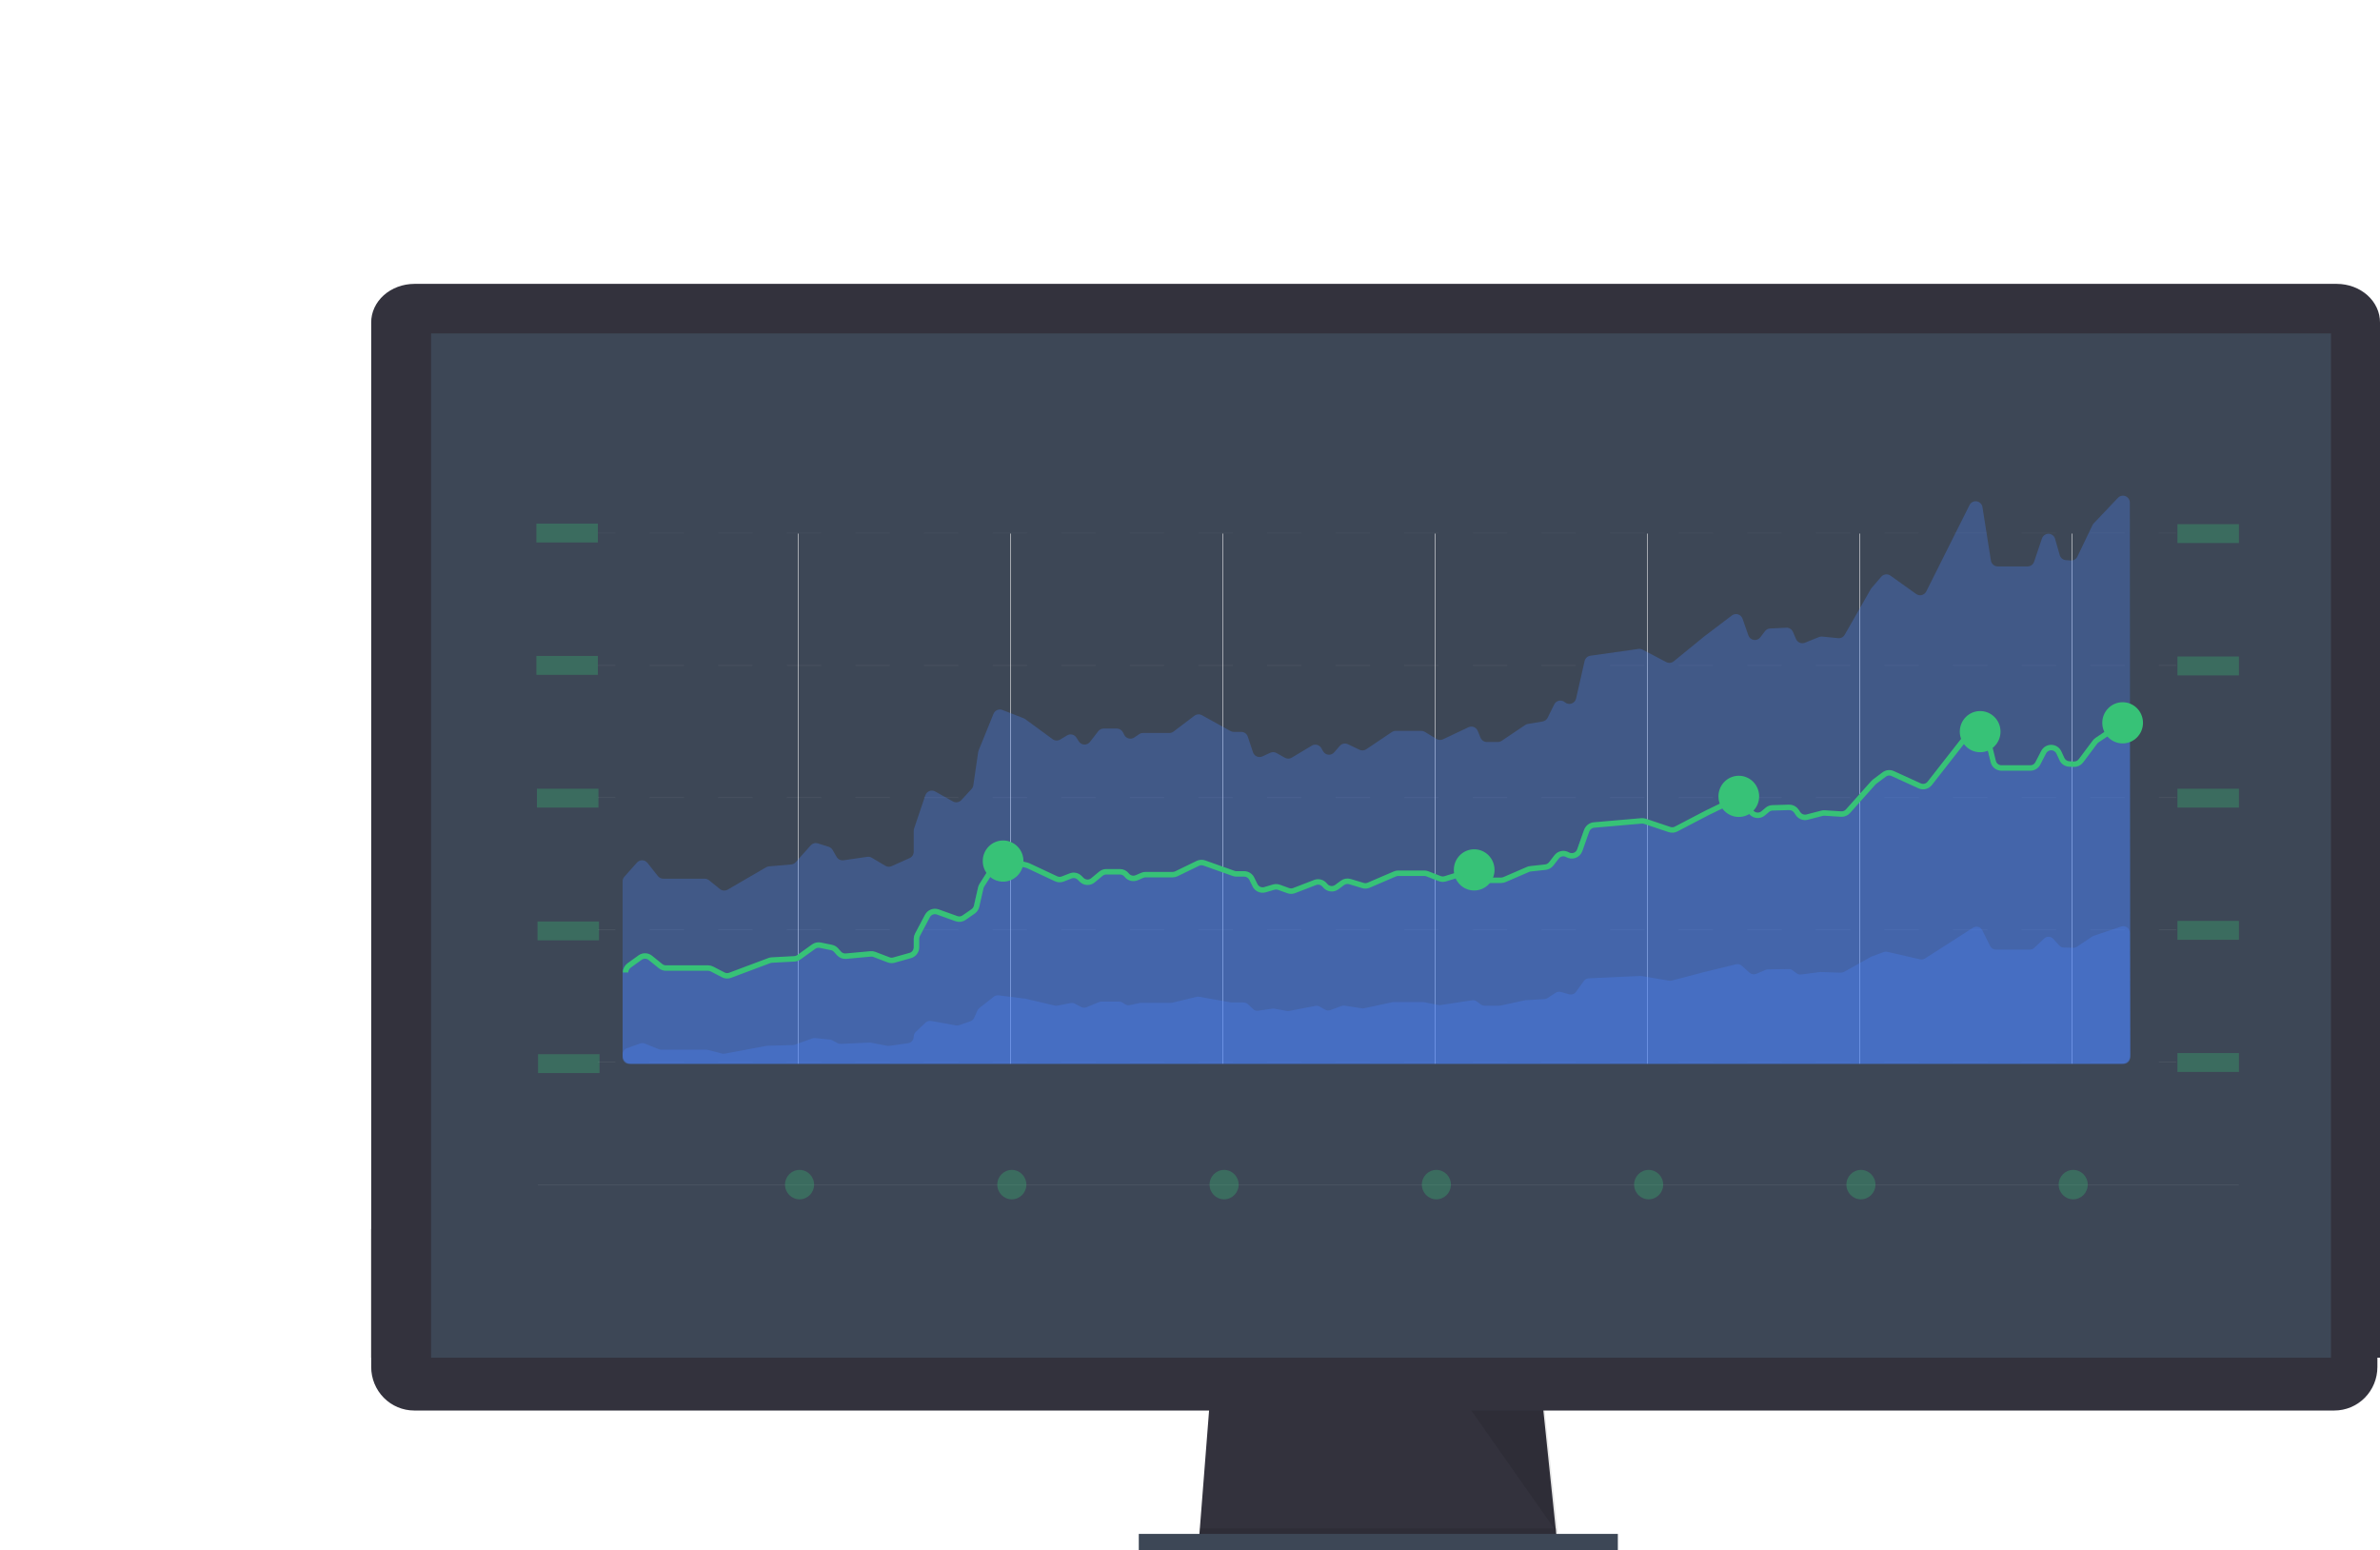 <?xml version="1.0" encoding="UTF-8" standalone="no"?> <svg xmlns:dc="http://purl.org/dc/elements/1.1/" xmlns:cc="http://creativecommons.org/ns#" xmlns:rdf="http://www.w3.org/1999/02/22-rdf-syntax-ns#" xmlns:svg="http://www.w3.org/2000/svg" xmlns="http://www.w3.org/2000/svg" xmlns:sodipodi="http://sodipodi.sourceforge.net/DTD/sodipodi-0.dtd" xmlns:inkscape="http://www.inkscape.org/namespaces/inkscape" width="436" height="284" viewBox="0 0 436 284" fill="none" id="svg3490" sodipodi:docname="recl1.svg" inkscape:version="0.92.4 (5da689c313, 2019-01-14)">  <g filter="url(#filter0_d)" id="g3325"> <rect x="20.001" y="12" width="368" height="224" rx="8" fill="white" id="rect3323"></rect> </g> <path d="M436 59.078C436.005 58.153 435.805 57.236 435.41 56.379C435.016 55.523 434.436 54.744 433.703 54.087C432.97 53.429 432.099 52.907 431.138 52.549C430.178 52.191 429.147 52.004 428.106 52H75.894C74.853 52.004 73.822 52.191 72.862 52.549C71.901 52.907 71.03 53.429 70.297 54.087C69.564 54.744 68.984 55.523 68.59 56.379C68.195 57.236 67.995 58.153 68 59.078V248.696H436V59.078Z" fill="#33323D" id="path3327"></path> <path d="M285.409 284L219.588 282.77L219.78 280.303L222.964 239.617H280.77L285.021 280.303L285.346 283.385L285.409 284Z" fill="#33323D" id="path3329"></path> <path opacity="0.1" d="M285.409 282.991H252.528L219.588 282.387L219.78 279.965H285.084L285.409 282.991Z" fill="black" id="path3331"></path> <path d="M296.379 280.974H208.618V284H296.379V280.974Z" fill="#3D4756" id="path3333"></path> <path opacity="0.1" d="M258.482 242.643L285.409 280.974L281.277 242.643H258.482Z" fill="black" id="path3335"></path> <path d="M68 225.141V250.4C68 252.514 68.831 254.543 70.309 256.038C71.788 257.534 73.793 258.374 75.884 258.374H427.639C429.73 258.374 431.735 257.534 433.213 256.038C434.692 254.543 435.523 252.514 435.523 250.4V225.141H68Z" fill="#33323D" id="path3337"></path> <path d="M427.024 61.078H78.97V248.696H427.024V61.078Z" fill="#3D4756" id="path3339"></path> <path opacity="0.3" d="M109.53 120.156H98.263V123.615H109.53V120.156Z" fill="#37C277" id="path3341"></path> <path opacity="0.3" d="M410.16 120.259H398.894V123.718H410.16V120.259Z" fill="#37C277" id="path3343"></path> <path opacity="0.3" d="M109.631 144.472H98.364V147.931H109.631V144.472Z" fill="#37C277" id="path3345"></path> <path opacity="0.3" d="M109.733 168.788H98.466V172.247H109.733V168.788Z" fill="#37C277" id="path3347"></path> <path opacity="0.3" d="M109.834 193.099H98.567V196.558H109.834V193.099Z" fill="#37C277" id="path3349"></path> <g opacity="0.2" id="g3363"> <path opacity="0.2" d="M112.726 121.821H109.53V121.956H112.726V121.821Z" fill="#F2F2F2" id="path3351"></path> <path opacity="0.2" d="M389.215 121.956H382.934V121.821H389.215V121.956ZM376.648 121.956H370.368V121.821H376.648V121.956ZM364.082 121.956H357.796V121.821H364.082V121.956ZM351.515 121.956H345.229V121.821H351.515V121.956ZM338.949 121.956H332.663V121.821H338.949V121.956ZM326.377 121.956H320.097V121.821H326.377V121.956ZM313.811 121.956H307.525V121.821H313.811V121.956ZM301.244 121.956H294.958V121.821H301.244V121.956ZM288.678 121.956H282.392V121.821H288.678V121.956ZM276.106 121.956H269.825V121.821H276.106V121.956ZM263.539 121.956H257.254V121.821H263.539V121.956ZM250.973 121.956H244.687V121.821H250.973V121.956ZM238.406 121.956H232.121V121.821H238.406V121.956ZM225.835 121.956H219.554V121.821H225.835V121.956ZM213.268 121.956H206.988V121.821H213.268V121.956ZM200.702 121.956H194.437V121.821H200.723L200.702 121.956ZM188.135 121.956H181.849V121.821H188.135V121.956ZM175.563 121.956H169.283V121.821H175.563V121.956ZM162.997 121.956H156.716V121.821H163.008L162.997 121.956ZM150.431 121.956H144.145V121.821H150.431V121.956ZM137.864 121.956H131.578V121.821H137.864V121.956ZM125.292 121.956H119.012V121.821H125.292V121.956Z" fill="#F2F2F2" id="path3353"></path> <path opacity="0.2" d="M398.696 121.821H395.5V121.956H398.696V121.821Z" fill="#F2F2F2" id="path3355"></path> <path opacity="0.2" d="M112.726 121.821H109.53V121.956H112.726V121.821Z" fill="#F2F2F2" id="path3357"></path> <path opacity="0.2" d="M389.215 121.956H382.934V121.821H389.215V121.956ZM376.648 121.956H370.368V121.821H376.648V121.956ZM364.082 121.956H357.796V121.821H364.082V121.956ZM351.515 121.956H345.229V121.821H351.515V121.956ZM338.949 121.956H332.663V121.821H338.949V121.956ZM326.377 121.956H320.097V121.821H326.377V121.956ZM313.811 121.956H307.525V121.821H313.811V121.956ZM301.244 121.956H294.958V121.821H301.244V121.956ZM288.678 121.956H282.392V121.821H288.678V121.956ZM276.106 121.956H269.825V121.821H276.106V121.956ZM263.539 121.956H257.254V121.821H263.539V121.956ZM250.973 121.956H244.687V121.821H250.973V121.956ZM238.406 121.956H232.121V121.821H238.406V121.956ZM225.835 121.956H219.554V121.821H225.835V121.956ZM213.268 121.956H206.988V121.821H213.268V121.956ZM200.702 121.956H194.437V121.821H200.723L200.702 121.956ZM188.135 121.956H181.849V121.821H188.135V121.956ZM175.563 121.956H169.283V121.821H175.563V121.956ZM162.997 121.956H156.716V121.821H163.008L162.997 121.956ZM150.431 121.956H144.145V121.821H150.431V121.956ZM137.864 121.956H131.578V121.821H137.864V121.956ZM125.292 121.956H119.012V121.821H125.292V121.956Z" fill="#F2F2F2" id="path3359"></path> <path opacity="0.2" d="M398.696 121.821H395.5V121.956H398.696V121.821Z" fill="#F2F2F2" id="path3361"></path> </g> <path opacity="0.3" d="M109.53 95.91H98.263V99.37H109.53V95.91Z" fill="#37C277" id="path3365"></path> <path opacity="0.3" d="M410.16 96.013H398.894V99.472H410.16V96.013Z" fill="#37C277" id="path3367"></path> <g opacity="0.2" id="g3375"> <path opacity="0.2" d="M112.726 97.575H109.53V97.71H112.726V97.575Z" fill="#F2F2F2" id="path3369"></path> <path opacity="0.2" d="M389.215 97.71H382.934V97.575H389.215V97.71ZM376.648 97.71H370.368V97.575H376.648V97.71ZM364.082 97.71H357.796V97.575H364.082V97.71ZM351.515 97.71H345.229V97.575H351.515V97.71ZM338.949 97.71H332.663V97.575H338.949V97.71ZM326.377 97.71H320.097V97.575H326.377V97.71ZM313.811 97.71H307.525V97.575H313.811V97.71ZM301.244 97.71H294.958V97.575H301.244V97.71ZM288.678 97.71H282.392V97.575H288.678V97.71ZM276.106 97.71H269.825V97.575H276.106V97.71ZM263.539 97.71H257.254V97.575H263.539V97.71ZM250.973 97.71H244.687V97.575H250.973V97.71ZM238.406 97.71H232.121V97.575H238.406V97.71ZM225.835 97.71H219.554V97.575H225.835V97.71ZM213.268 97.71H206.988V97.575H213.268V97.71ZM200.702 97.71H194.437V97.575H200.723L200.702 97.71ZM188.135 97.71H181.849V97.575H188.135V97.71ZM175.563 97.71H169.283V97.575H175.563V97.71ZM162.997 97.71H156.716V97.575H163.008L162.997 97.71ZM150.431 97.71H144.145V97.575H150.431V97.71ZM137.864 97.71H131.578V97.575H137.864V97.71ZM125.292 97.71H119.012V97.575H125.292V97.71Z" fill="#F2F2F2" id="path3371"></path> <path opacity="0.2" d="M398.696 97.575H395.5V97.71H398.696V97.575Z" fill="#F2F2F2" id="path3373"></path> </g> <path opacity="0.3" d="M410.16 144.472H398.894V147.931H410.16V144.472Z" fill="#37C277" id="path3377"></path> <g opacity="0.2" id="g3391"> <path opacity="0.2" d="M112.726 146.035H109.529V146.17H112.726V146.035Z" fill="#F2F2F2" id="path3379"></path> <path opacity="0.2" d="M389.214 146.164H382.934V146.029H389.214V146.164ZM376.648 146.164H370.367V146.029H376.648V146.164ZM364.081 146.164H357.795V146.029H364.081V146.164ZM351.515 146.164H345.229V146.029H351.515V146.164ZM338.948 146.164H332.662V146.029H338.948V146.164ZM326.377 146.164H320.096V146.029H326.377V146.164ZM313.81 146.164H307.524V146.029H313.81V146.164ZM301.244 146.164H294.958V146.029H301.244V146.164ZM288.677 146.164H282.391V146.029H288.677V146.164ZM276.105 146.164H269.825V146.029H276.105V146.164ZM263.539 146.164H257.253V146.029H263.539V146.164ZM250.972 146.164H244.687V146.029H250.972V146.164ZM238.406 146.164H232.12V146.029H238.406V146.164ZM225.834 146.164H219.554V146.029H225.834V146.164ZM213.268 146.164H206.987V146.029H213.268V146.164ZM200.701 146.164H194.437V146.029H200.723L200.701 146.164ZM188.135 146.164H181.849V146.029H188.135V146.164ZM175.563 146.164H169.282V146.029H175.563V146.164ZM162.997 146.164H156.716V146.029H163.007L162.997 146.164ZM150.43 146.164H144.144V146.029H150.43V146.164ZM137.864 146.164H131.578V146.029H137.864V146.164ZM125.292 146.164H119.011V146.029H125.292V146.164Z" fill="#F2F2F2" id="path3381"></path> <path opacity="0.2" d="M398.696 146.035H395.5V146.169H398.696V146.035Z" fill="#F2F2F2" id="path3383"></path> <path opacity="0.2" d="M112.726 146.035H109.529V146.17H112.726V146.035Z" fill="#F2F2F2" id="path3385"></path> <path opacity="0.2" d="M389.214 146.164H382.934V146.029H389.214V146.164ZM376.648 146.164H370.367V146.029H376.648V146.164ZM364.081 146.164H357.795V146.029H364.081V146.164ZM351.515 146.164H345.229V146.029H351.515V146.164ZM338.948 146.164H332.662V146.029H338.948V146.164ZM326.377 146.164H320.096V146.029H326.377V146.164ZM313.81 146.164H307.524V146.029H313.81V146.164ZM301.244 146.164H294.958V146.029H301.244V146.164ZM288.677 146.164H282.391V146.029H288.677V146.164ZM276.105 146.164H269.825V146.029H276.105V146.164ZM263.539 146.164H257.253V146.029H263.539V146.164ZM250.972 146.164H244.687V146.029H250.972V146.164ZM238.406 146.164H232.12V146.029H238.406V146.164ZM225.834 146.164H219.554V146.029H225.834V146.164ZM213.268 146.164H206.987V146.029H213.268V146.164ZM200.701 146.164H194.437V146.029H200.723L200.701 146.164ZM188.135 146.164H181.849V146.029H188.135V146.164ZM175.563 146.164H169.282V146.029H175.563V146.164ZM162.997 146.164H156.716V146.029H163.007L162.997 146.164ZM150.43 146.164H144.144V146.029H150.43V146.164ZM137.864 146.164H131.578V146.029H137.864V146.164ZM125.292 146.164H119.011V146.029H125.292V146.164Z" fill="#F2F2F2" id="path3387"></path> <path opacity="0.2" d="M398.696 146.035H395.5V146.169H398.696V146.035Z" fill="#F2F2F2" id="path3389"></path> </g> <path opacity="0.3" d="M410.16 168.686H398.894V172.145H410.16V168.686Z" fill="#37C277" id="path3393"></path> <g opacity="0.2" id="g3407"> <path opacity="0.2" d="M112.726 170.243H109.53V170.377H112.726V170.243Z" fill="#F2F2F2" id="path3395"></path> <path opacity="0.2" d="M389.215 170.377H382.934V170.243H389.215V170.377ZM376.648 170.377H370.368V170.243H376.648V170.377ZM364.082 170.377H357.796V170.243H364.082V170.377ZM351.515 170.377H345.229V170.243H351.515V170.377ZM338.949 170.377H332.663V170.243H338.949V170.377ZM326.377 170.377H320.097V170.243H326.377V170.377ZM313.811 170.377H307.525V170.243H313.811V170.377ZM301.244 170.377H294.958V170.243H301.244V170.377ZM288.678 170.377H282.392V170.243H288.678V170.377ZM276.106 170.377H269.825V170.243H276.106V170.377ZM263.539 170.377H257.254V170.243H263.539V170.377ZM250.973 170.377H244.687V170.243H250.973V170.377ZM238.406 170.377H232.121V170.243H238.406V170.377ZM225.835 170.377H219.554V170.243H225.835V170.377ZM213.268 170.377H206.988V170.243H213.268V170.377ZM200.702 170.377H194.437V170.243H200.723L200.702 170.377ZM188.135 170.377H181.849V170.243H188.135V170.377ZM175.563 170.377H169.283V170.243H175.563V170.377ZM162.997 170.377H156.716V170.243H163.008L162.997 170.377ZM150.431 170.377H144.145V170.243H150.431V170.377ZM137.864 170.377H131.578V170.243H137.864V170.377ZM125.292 170.377H119.012V170.243H125.292V170.377Z" fill="#F2F2F2" id="path3397"></path> <path opacity="0.2" d="M398.696 170.243H395.5V170.377H398.696V170.243Z" fill="#F2F2F2" id="path3399"></path> <path opacity="0.2" d="M112.726 170.243H109.53V170.377H112.726V170.243Z" fill="#F2F2F2" id="path3401"></path> <path opacity="0.2" d="M389.215 170.377H382.934V170.243H389.215V170.377ZM376.648 170.377H370.368V170.243H376.648V170.377ZM364.082 170.377H357.796V170.243H364.082V170.377ZM351.515 170.377H345.229V170.243H351.515V170.377ZM338.949 170.377H332.663V170.243H338.949V170.377ZM326.377 170.377H320.097V170.243H326.377V170.377ZM313.811 170.377H307.525V170.243H313.811V170.377ZM301.244 170.377H294.958V170.243H301.244V170.377ZM288.678 170.377H282.392V170.243H288.678V170.377ZM276.106 170.377H269.825V170.243H276.106V170.377ZM263.539 170.377H257.254V170.243H263.539V170.377ZM250.973 170.377H244.687V170.243H250.973V170.377ZM238.406 170.377H232.121V170.243H238.406V170.377ZM225.835 170.377H219.554V170.243H225.835V170.377ZM213.268 170.377H206.988V170.243H213.268V170.377ZM200.702 170.377H194.437V170.243H200.723L200.702 170.377ZM188.135 170.377H181.849V170.243H188.135V170.377ZM175.563 170.377H169.283V170.243H175.563V170.377ZM162.997 170.377H156.716V170.243H163.008L162.997 170.377ZM150.431 170.377H144.145V170.243H150.431V170.377ZM137.864 170.377H131.578V170.243H137.864V170.377ZM125.292 170.377H119.012V170.243H125.292V170.377Z" fill="#F2F2F2" id="path3403"></path> <path opacity="0.2" d="M398.696 170.243H395.5V170.377H398.696V170.243Z" fill="#F2F2F2" id="path3405"></path> </g> <path opacity="0.3" d="M410.16 192.894H398.894V196.353H410.16V192.894Z" fill="#37C277" id="path3409"></path> <g opacity="0.2" id="g3423"> <path opacity="0.2" d="M112.726 194.456H109.53V194.591H112.726V194.456Z" fill="#F2F2F2" id="path3411"></path> <path opacity="0.2" d="M389.215 194.591H382.934V194.456H389.215V194.591ZM376.648 194.591H370.368V194.456H376.648V194.591ZM364.082 194.591H357.796V194.456H364.082V194.591ZM351.515 194.591H345.229V194.456H351.515V194.591ZM338.949 194.591H332.663V194.456H338.949V194.591ZM326.377 194.591H320.097V194.456H326.377V194.591ZM313.811 194.591H307.525V194.456H313.811V194.591ZM301.244 194.591H294.958V194.456H301.244V194.591ZM288.678 194.591H282.392V194.456H288.678V194.591ZM276.106 194.591H269.825V194.456H276.106V194.591ZM263.539 194.591H257.254V194.456H263.539V194.591ZM250.973 194.591H244.687V194.456H250.973V194.591ZM238.406 194.591H232.121V194.456H238.406V194.591ZM225.835 194.591H219.554V194.456H225.835V194.591ZM213.268 194.591H206.988V194.456H213.268V194.591ZM200.702 194.591H194.437V194.456H200.723L200.702 194.591ZM188.135 194.591H181.849V194.456H188.135V194.591ZM175.563 194.591H169.283V194.456H175.563V194.591ZM162.997 194.591H156.716V194.456H163.008L162.997 194.591ZM150.431 194.591H144.145V194.456H150.431V194.591ZM137.864 194.591H131.578V194.456H137.864V194.591ZM125.292 194.591H119.012V194.456H125.292V194.591Z" fill="#F2F2F2" id="path3413"></path> <path opacity="0.2" d="M398.696 194.456H395.5V194.591H398.696V194.456Z" fill="#F2F2F2" id="path3415"></path> <path opacity="0.2" d="M112.726 194.456H109.53V194.591H112.726V194.456Z" fill="#F2F2F2" id="path3417"></path> <path opacity="0.2" d="M389.215 194.591H382.934V194.456H389.215V194.591ZM376.648 194.591H370.368V194.456H376.648V194.591ZM364.082 194.591H357.796V194.456H364.082V194.591ZM351.515 194.591H345.229V194.456H351.515V194.591ZM338.949 194.591H332.663V194.456H338.949V194.591ZM326.377 194.591H320.097V194.456H326.377V194.591ZM313.811 194.591H307.525V194.456H313.811V194.591ZM301.244 194.591H294.958V194.456H301.244V194.591ZM288.678 194.591H282.392V194.456H288.678V194.591ZM276.106 194.591H269.825V194.456H276.106V194.591ZM263.539 194.591H257.254V194.456H263.539V194.591ZM250.973 194.591H244.687V194.456H250.973V194.591ZM238.406 194.591H232.121V194.456H238.406V194.591ZM225.835 194.591H219.554V194.456H225.835V194.591ZM213.268 194.591H206.988V194.456H213.268V194.591ZM200.702 194.591H194.437V194.456H200.723L200.702 194.591ZM188.135 194.591H181.849V194.456H188.135V194.591ZM175.563 194.591H169.283V194.456H175.563V194.591ZM162.997 194.591H156.716V194.456H163.008L162.997 194.591ZM150.431 194.591H144.145V194.456H150.431V194.591ZM137.864 194.591H131.578V194.456H137.864V194.591ZM125.292 194.591H119.012V194.456H125.292V194.591Z" fill="#F2F2F2" id="path3419"></path> <path opacity="0.2" d="M398.696 194.456H395.5V194.591H398.696V194.456Z" fill="#F2F2F2" id="path3421"></path> </g> <path d="M146.259 97.742V194.828" stroke="#F2F2F2" stroke-width="0.1" stroke-miterlimit="10" id="path3425"></path> <path d="M185.147 97.742V194.828" stroke="#F2F2F2" stroke-width="0.1" stroke-miterlimit="10" id="path3427"></path> <path d="M224.034 97.742V194.828" stroke="#F2F2F2" stroke-width="0.1" stroke-miterlimit="10" id="path3429"></path> <path d="M262.921 97.742V194.828" stroke="#F2F2F2" stroke-width="0.1" stroke-miterlimit="10" id="path3431"></path> <path d="M301.809 97.742V194.828" stroke="#F2F2F2" stroke-width="0.1" stroke-miterlimit="10" id="path3433"></path> <path d="M340.696 97.742V194.828" stroke="#F2F2F2" stroke-width="0.1" stroke-miterlimit="10" id="path3435"></path> <path d="M379.583 97.742V194.828" stroke="#F2F2F2" stroke-width="0.1" stroke-miterlimit="10" id="path3437"></path> <path opacity="0.3" d="M387.995 91.191L383.547 95.878C383.457 95.976 383.381 96.087 383.323 96.207L380.564 101.956C380.454 102.187 380.278 102.379 380.058 102.507C379.838 102.634 379.586 102.692 379.333 102.672L378.449 102.602C378.192 102.584 377.947 102.486 377.747 102.322C377.547 102.158 377.402 101.936 377.33 101.686L376.478 98.701C376.403 98.44 376.249 98.21 376.036 98.044C375.823 97.878 375.564 97.785 375.295 97.778C375.027 97.772 374.763 97.852 374.543 98.007C374.323 98.163 374.157 98.385 374.07 98.642L372.637 102.888C372.552 103.141 372.391 103.361 372.176 103.517C371.961 103.672 371.703 103.756 371.439 103.755H365.968C365.667 103.754 365.377 103.645 365.149 103.448C364.921 103.25 364.769 102.978 364.721 102.678L363.176 92.898C363.135 92.631 363.011 92.384 362.822 92.192C362.633 92.001 362.389 91.875 362.124 91.833C361.86 91.791 361.589 91.835 361.351 91.959C361.113 92.082 360.92 92.279 360.8 92.521L352.879 108.335C352.797 108.499 352.682 108.643 352.54 108.757C352.399 108.872 352.234 108.954 352.058 108.998C351.882 109.043 351.699 109.049 351.521 109.015C351.343 108.981 351.174 108.909 351.025 108.804L346.316 105.442C346.059 105.259 345.745 105.179 345.433 105.217C345.121 105.255 344.835 105.408 344.628 105.646L342.843 107.732C342.79 107.793 342.744 107.86 342.705 107.931L337.942 116.266C337.821 116.48 337.642 116.653 337.425 116.765C337.208 116.877 336.964 116.923 336.722 116.896L333.819 116.606C333.616 116.586 333.412 116.615 333.222 116.692L330.623 117.742C330.322 117.857 329.989 117.852 329.692 117.726C329.395 117.601 329.156 117.366 329.025 117.069L328.455 115.749C328.352 115.512 328.181 115.313 327.964 115.176C327.748 115.04 327.495 114.973 327.24 114.984L324.268 115.124C324.084 115.132 323.904 115.181 323.741 115.267C323.578 115.354 323.436 115.476 323.325 115.625L322.483 116.735C322.345 116.918 322.16 117.06 321.948 117.145C321.736 117.23 321.506 117.256 321.281 117.22C321.056 117.183 320.845 117.086 320.67 116.938C320.495 116.79 320.363 116.597 320.288 116.379L319.223 113.335C319.157 113.146 319.048 112.975 318.905 112.836C318.762 112.697 318.588 112.594 318.398 112.536C318.208 112.478 318.007 112.465 317.812 112.5C317.616 112.535 317.432 112.616 317.273 112.737L312.213 116.573L306.619 121.137C306.428 121.292 306.196 121.388 305.953 121.413C305.709 121.438 305.463 121.39 305.245 121.277L300.903 118.998C300.67 118.877 300.406 118.832 300.147 118.868L291.352 120.113C291.097 120.148 290.858 120.26 290.668 120.435C290.478 120.611 290.345 120.84 290.287 121.094L288.726 127.953C288.677 128.167 288.575 128.364 288.428 128.527C288.282 128.689 288.097 128.81 287.891 128.879C287.685 128.948 287.464 128.962 287.251 128.919C287.038 128.877 286.84 128.78 286.675 128.637V128.637C286.529 128.511 286.356 128.42 286.17 128.371C285.984 128.322 285.79 128.317 285.601 128.355C285.413 128.394 285.236 128.475 285.083 128.593C284.93 128.711 284.806 128.862 284.72 129.036L283.521 131.466C283.431 131.645 283.301 131.801 283.141 131.921C282.981 132.04 282.796 132.121 282.6 132.155L279.877 132.613C279.702 132.644 279.535 132.712 279.387 132.813L275.099 135.7C274.893 135.841 274.65 135.916 274.401 135.916H272.393C272.146 135.916 271.905 135.844 271.698 135.707C271.492 135.57 271.33 135.375 271.232 135.145L270.699 133.858C270.631 133.702 270.533 133.561 270.411 133.444C270.288 133.327 270.144 133.235 269.986 133.176C269.828 133.116 269.66 133.089 269.491 133.096C269.323 133.103 269.157 133.144 269.005 133.217L264.349 135.42C264.161 135.509 263.955 135.551 263.748 135.54C263.541 135.53 263.339 135.468 263.161 135.361L261.03 134.063C260.834 133.943 260.61 133.88 260.381 133.879H255.677C255.428 133.88 255.186 133.955 254.979 134.095L250.286 137.247C250.105 137.368 249.896 137.44 249.68 137.457C249.463 137.473 249.246 137.432 249.05 137.338L246.919 136.32C246.671 136.203 246.392 136.17 246.123 136.228C245.855 136.285 245.613 136.429 245.433 136.638L244.421 137.807C244.288 137.962 244.121 138.082 243.933 138.158C243.745 138.233 243.541 138.262 243.34 138.24C243.138 138.219 242.945 138.149 242.776 138.036C242.607 137.923 242.468 137.771 242.37 137.592L242.066 137.053C241.984 136.904 241.873 136.773 241.74 136.669C241.607 136.564 241.454 136.487 241.291 136.443C241.129 136.399 240.959 136.388 240.792 136.411C240.625 136.435 240.464 136.492 240.319 136.579L236.627 138.793C236.436 138.904 236.219 138.963 235.999 138.963C235.778 138.963 235.561 138.904 235.37 138.793L233.847 137.936C233.675 137.838 233.482 137.783 233.285 137.775C233.088 137.766 232.891 137.805 232.712 137.888L231.263 138.556C231.1 138.63 230.924 138.668 230.745 138.669C230.566 138.669 230.39 138.632 230.226 138.558C230.063 138.485 229.917 138.378 229.797 138.244C229.678 138.11 229.587 137.952 229.532 137.78L228.594 134.957C228.514 134.698 228.354 134.471 228.137 134.311C227.92 134.151 227.659 134.066 227.39 134.068H226.027C225.812 134.069 225.601 134.013 225.414 133.906L220.177 131.002C219.964 130.886 219.722 130.833 219.481 130.851C219.239 130.87 219.008 130.957 218.814 131.105L214.973 134.014C214.755 134.18 214.489 134.268 214.216 134.267H209.385C209.136 134.267 208.893 134.342 208.687 134.483L207.781 135.092C207.632 135.193 207.464 135.26 207.287 135.29C207.11 135.32 206.929 135.312 206.756 135.265C206.582 135.219 206.421 135.136 206.282 135.021C206.142 134.907 206.029 134.764 205.949 134.601L205.731 134.165C205.627 133.951 205.466 133.772 205.266 133.646C205.067 133.52 204.836 133.454 204.601 133.454H202.177C201.985 133.454 201.795 133.499 201.623 133.585C201.45 133.671 201.299 133.795 201.181 133.949L199.679 135.894C199.554 136.056 199.393 136.184 199.21 136.27C199.026 136.355 198.824 136.394 198.622 136.384C198.42 136.374 198.223 136.315 198.048 136.212C197.874 136.109 197.726 135.965 197.617 135.792L197.191 135.119C197.016 134.836 196.737 134.635 196.416 134.559C196.096 134.482 195.758 134.536 195.476 134.709L194.229 135.463C194.017 135.592 193.773 135.654 193.526 135.644C193.279 135.633 193.04 135.55 192.839 135.404L187.816 131.724C187.726 131.66 187.629 131.606 187.528 131.563L183.602 130.038C183.296 129.925 182.96 129.936 182.662 130.069C182.364 130.201 182.128 130.445 182.004 130.749L179.271 137.484C179.232 137.579 179.205 137.678 179.191 137.78L178.307 143.847C178.268 144.104 178.153 144.342 177.977 144.531L176.107 146.563C175.913 146.77 175.657 146.906 175.378 146.95C175.099 146.994 174.814 146.943 174.567 146.805L171.323 144.984C171.162 144.892 170.983 144.838 170.798 144.824C170.614 144.811 170.428 144.839 170.256 144.905C170.083 144.972 169.927 145.077 169.798 145.211C169.67 145.346 169.572 145.507 169.512 145.684L167.456 151.767C167.409 151.901 167.386 152.041 167.387 152.182V156.018C167.386 156.267 167.314 156.51 167.178 156.718C167.043 156.926 166.851 157.089 166.625 157.188L163.327 158.664C163.144 158.744 162.945 158.779 162.746 158.765C162.547 158.752 162.353 158.692 162.182 158.588L159.7 157.112C159.452 156.966 159.163 156.909 158.879 156.951L154.527 157.581C154.278 157.617 154.024 157.577 153.798 157.465C153.572 157.354 153.385 157.176 153.259 156.956L152.524 155.684C152.365 155.41 152.111 155.206 151.81 155.113L149.834 154.488C149.604 154.414 149.357 154.409 149.123 154.473C148.89 154.537 148.68 154.667 148.518 154.849L145.775 157.931C145.558 158.173 145.26 158.323 144.938 158.351L140.89 158.696C140.702 158.707 140.52 158.762 140.357 158.858L133.299 162.964C133.079 163.09 132.826 163.147 132.573 163.127C132.321 163.107 132.08 163.01 131.882 162.85L129.879 161.234C129.655 161.054 129.377 160.955 129.091 160.954H121.505C121.315 160.954 121.128 160.912 120.958 160.829C120.787 160.746 120.637 160.624 120.519 160.474L118.607 158.06C118.492 157.916 118.348 157.799 118.184 157.717C118.02 157.634 117.841 157.589 117.658 157.584C117.475 157.579 117.293 157.614 117.125 157.687C116.957 157.76 116.806 157.869 116.684 158.007L114.383 160.593C114.174 160.826 114.059 161.13 114.058 161.444V193.578C114.058 193.917 114.191 194.241 114.427 194.481C114.664 194.72 114.985 194.855 115.32 194.855H388.986C389.152 194.855 389.317 194.822 389.47 194.757C389.624 194.693 389.763 194.598 389.88 194.479C389.998 194.36 390.091 194.218 390.154 194.063C390.217 193.907 390.249 193.741 390.248 193.572L390.174 92.101C390.177 91.844 390.105 91.592 389.965 91.377C389.825 91.163 389.625 90.995 389.39 90.897C389.155 90.799 388.897 90.775 388.648 90.827C388.399 90.879 388.172 91.006 387.995 91.191V91.191Z" fill="#37C277" id="path3439" style="fill:#4a83fb;fill-opacity:1"></path> <path opacity="0.3" d="M387.75 132.802L383.627 135.582C383.482 135.681 383.354 135.803 383.249 135.943L380.686 139.364C380.531 139.567 380.33 139.729 380.1 139.838C379.871 139.947 379.619 139.999 379.365 139.989L378.529 139.946C378.242 139.932 377.964 139.838 377.726 139.674C377.489 139.511 377.3 139.284 377.181 139.019L376.648 137.872C376.529 137.602 376.338 137.372 376.096 137.207C375.853 137.043 375.57 136.95 375.278 136.941C374.987 136.931 374.698 137.005 374.446 137.153C374.194 137.302 373.988 137.519 373.852 137.78L372.786 139.844C372.653 140.097 372.455 140.309 372.211 140.456C371.968 140.603 371.69 140.68 371.407 140.679H366.122C365.774 140.681 365.435 140.563 365.161 140.346C364.886 140.129 364.692 139.825 364.609 139.483L363.342 134.348C363.271 134.062 363.123 133.801 362.913 133.596C362.704 133.391 362.442 133.249 362.157 133.187C361.871 133.125 361.575 133.144 361.3 133.244C361.026 133.344 360.784 133.519 360.603 133.75L352.986 143.491C352.771 143.768 352.47 143.964 352.132 144.047C351.794 144.13 351.438 144.096 351.121 143.949L346.226 141.713C345.969 141.592 345.685 141.544 345.404 141.573C345.122 141.602 344.854 141.709 344.628 141.881L342.875 143.19C342.791 143.253 342.714 143.325 342.646 143.405L338.022 148.583C337.867 148.763 337.673 148.906 337.455 148.999C337.237 149.092 337.001 149.134 336.765 149.122L333.745 148.928C333.58 148.918 333.415 148.932 333.254 148.971L330.532 149.677C330.222 149.759 329.894 149.742 329.594 149.628C329.293 149.514 329.035 149.309 328.854 149.041L328.545 148.578C328.398 148.36 328.198 148.184 327.966 148.064C327.733 147.944 327.474 147.886 327.214 147.893L324.177 147.985C323.827 147.991 323.489 148.121 323.224 148.351L322.478 148.982C322.301 149.132 322.094 149.24 321.871 149.3C321.648 149.359 321.415 149.367 321.188 149.325C320.961 149.282 320.747 149.189 320.56 149.052C320.373 148.916 320.219 148.739 320.107 148.535L319.319 147.091C319.127 146.738 318.808 146.472 318.429 146.349C318.05 146.226 317.638 146.254 317.279 146.428L312.17 148.912L306.518 151.864C306.334 151.96 306.132 152.018 305.925 152.034C305.718 152.049 305.511 152.023 305.314 151.956L300.813 150.447C300.61 150.38 300.397 150.354 300.184 150.372L291.469 151.121C291.174 151.152 290.892 151.265 290.657 151.449C290.422 151.633 290.242 151.879 290.137 152.161L288.875 155.728C288.799 155.942 288.677 156.137 288.52 156.299C288.362 156.462 288.171 156.588 287.96 156.669C287.75 156.75 287.525 156.783 287.3 156.768C287.075 156.752 286.857 156.688 286.659 156.579L286.606 156.552C286.282 156.37 285.905 156.312 285.543 156.387C285.18 156.462 284.856 156.666 284.629 156.961L283.638 158.244C283.375 158.578 282.992 158.793 282.573 158.842L279.846 159.138C279.692 159.154 279.541 159.192 279.398 159.251L275.078 161.121C274.884 161.202 274.675 161.244 274.465 161.245H272.388C272.134 161.245 271.883 161.182 271.659 161.062C271.434 160.941 271.242 160.768 271.099 160.555L270.8 160.113C270.613 159.837 270.344 159.628 270.032 159.517C269.72 159.406 269.381 159.397 269.064 159.494L264.221 160.975C263.889 161.077 263.533 161.063 263.209 160.938L260.961 160.065C260.791 159.997 260.611 159.961 260.429 159.957H255.602C255.393 159.957 255.186 160.001 254.995 160.086L250.201 162.145C249.864 162.292 249.486 162.313 249.135 162.204L246.765 161.487C246.534 161.418 246.29 161.403 246.053 161.444C245.815 161.485 245.59 161.581 245.396 161.724L244.357 162.495C244.042 162.728 243.653 162.833 243.266 162.79C242.878 162.747 242.521 162.559 242.263 162.263L242.109 162.085C241.899 161.843 241.622 161.672 241.313 161.594C241.005 161.516 240.68 161.535 240.383 161.649L236.521 163.141C236.177 163.268 235.8 163.268 235.455 163.141L233.761 162.527C233.452 162.419 233.117 162.41 232.803 162.5L231.204 162.969C230.855 163.071 230.48 163.046 230.147 162.898C229.813 162.751 229.541 162.49 229.377 162.161L228.781 160.948C228.651 160.687 228.451 160.466 228.205 160.312C227.959 160.158 227.675 160.076 227.385 160.076H226C225.819 160.079 225.638 160.05 225.467 159.989L220.092 158.082C219.899 158.012 219.694 157.982 219.489 157.993C219.284 158.004 219.084 158.056 218.899 158.147L214.973 160.054C214.762 160.156 214.531 160.209 214.296 160.21H209.337C209.127 160.211 208.919 160.253 208.724 160.334L207.712 160.776C207.396 160.912 207.044 160.939 206.71 160.852C206.377 160.765 206.082 160.57 205.869 160.297V160.297C205.724 160.107 205.537 159.953 205.324 159.848C205.11 159.742 204.876 159.687 204.639 159.688H202.135C201.774 159.687 201.424 159.813 201.144 160.043L199.69 161.25C199.391 161.501 199.01 161.628 198.622 161.608C198.235 161.589 197.868 161.422 197.596 161.142L197.266 160.808C197.053 160.591 196.781 160.441 196.485 160.377C196.189 160.313 195.881 160.338 195.599 160.447L194.15 161.013C193.753 161.163 193.315 161.147 192.93 160.97L187.832 158.578C187.742 158.534 187.647 158.502 187.549 158.481L183.549 157.484C183.233 157.404 182.901 157.427 182.599 157.549C182.297 157.671 182.04 157.885 181.865 158.163L179.351 162.128C179.255 162.281 179.185 162.448 179.143 162.624L178.382 165.992C178.29 166.376 178.063 166.714 177.742 166.94L176.08 168.093C175.878 168.234 175.645 168.324 175.402 168.356C175.158 168.388 174.91 168.36 174.679 168.276L171.259 167.048C170.902 166.92 170.511 166.928 170.159 167.071C169.807 167.214 169.518 167.481 169.347 167.824L167.546 171.229C167.428 171.458 167.366 171.713 167.365 171.972V173.508C167.364 173.853 167.251 174.188 167.045 174.462C166.838 174.736 166.548 174.935 166.22 175.027L163.226 175.868C162.909 175.959 162.57 175.944 162.262 175.825L159.652 174.828C159.431 174.742 159.194 174.709 158.959 174.731L154.458 175.146C154.218 175.169 153.976 175.136 153.751 175.048C153.527 174.96 153.325 174.82 153.163 174.639L152.631 174.041C152.409 173.79 152.111 173.619 151.784 173.556L149.733 173.136C149.523 173.096 149.308 173.098 149.099 173.144C148.891 173.189 148.693 173.276 148.518 173.4L145.817 175.345C145.576 175.517 145.292 175.618 144.997 175.636L140.858 175.857C140.701 175.867 140.547 175.899 140.4 175.954L133.214 178.648C133.012 178.725 132.797 178.758 132.582 178.745C132.368 178.732 132.158 178.673 131.967 178.572L129.89 177.495C129.67 177.382 129.427 177.323 129.181 177.322H121.457C121.1 177.322 120.754 177.199 120.477 176.972L118.607 175.458C118.342 175.244 118.015 175.122 117.676 175.113C117.336 175.103 117.003 175.205 116.727 175.404L114.724 176.848C114.521 176.995 114.356 177.188 114.242 177.412C114.128 177.636 114.068 177.884 114.068 178.136V193.282C114.068 193.7 114.233 194.102 114.526 194.398C114.818 194.694 115.215 194.86 115.629 194.86H388.688C389.101 194.86 389.498 194.694 389.791 194.398C390.084 194.102 390.248 193.7 390.248 193.282L390.174 134.138C390.178 133.851 390.104 133.568 389.96 133.32C389.817 133.072 389.609 132.868 389.36 132.731C389.111 132.594 388.829 132.527 388.545 132.54C388.262 132.552 387.987 132.643 387.75 132.802V132.802Z" fill="#37C277" id="path3441" style="fill:#4a83fb;fill-opacity:1"></path> <path d="M388.852 136.175C390.912 136.175 392.581 134.486 392.581 132.403C392.581 130.32 390.912 128.631 388.852 128.631C386.793 128.631 385.124 130.32 385.124 132.403C385.124 134.486 386.793 136.175 388.852 136.175Z" fill="#37C277" id="path3443"></path> <path opacity="0.3" d="M388.613 169.715L383.547 171.423C383.45 171.457 383.357 171.502 383.27 171.557L380.489 173.416C380.287 173.55 380.049 173.618 379.807 173.61L378.076 173.567C377.915 173.564 377.756 173.527 377.61 173.459C377.463 173.392 377.332 173.295 377.224 173.174L376.158 171.988C376.052 171.87 375.924 171.774 375.781 171.706C375.638 171.639 375.483 171.6 375.326 171.594C375.168 171.587 375.011 171.613 374.863 171.668C374.715 171.724 374.579 171.809 374.464 171.918L372.669 173.621C372.451 173.832 372.161 173.95 371.859 173.95H365.637C365.416 173.951 365.198 173.889 365.009 173.771C364.821 173.653 364.669 173.483 364.572 173.282L363.15 170.41C363.075 170.26 362.971 170.127 362.843 170.021C362.716 169.914 362.567 169.836 362.408 169.791C362.248 169.746 362.081 169.735 361.917 169.759C361.753 169.783 361.596 169.841 361.456 169.93L352.65 175.571C352.384 175.74 352.062 175.796 351.755 175.728L345.725 174.354C345.502 174.301 345.268 174.316 345.054 174.397L342.854 175.221C342.796 175.24 342.74 175.265 342.689 175.297L337.825 178.023C337.637 178.126 337.426 178.178 337.212 178.174L333.611 178.055C333.549 178.05 333.487 178.05 333.425 178.055L329.962 178.503C329.661 178.54 329.357 178.461 329.11 178.282L328.407 177.743C328.199 177.587 327.946 177.506 327.688 177.511L323.889 177.565C323.737 177.565 323.587 177.596 323.447 177.657L321.743 178.384C321.534 178.471 321.305 178.497 321.082 178.458C320.86 178.419 320.653 178.316 320.485 178.163L319.09 176.913C318.947 176.783 318.776 176.691 318.591 176.643C318.405 176.595 318.211 176.593 318.024 176.638L312.197 178.061L306.204 179.629C306.042 179.664 305.875 179.664 305.714 179.629L300.653 178.777C300.571 178.772 300.489 178.772 300.408 178.777L291.048 179.203C290.869 179.211 290.693 179.26 290.536 179.347C290.378 179.434 290.242 179.556 290.137 179.704L288.726 181.671C288.585 181.87 288.387 182.021 288.158 182.103C287.929 182.185 287.681 182.194 287.447 182.129L285.94 181.708C285.779 181.666 285.611 181.657 285.447 181.683C285.283 181.709 285.126 181.769 284.986 181.859L283.479 182.834C283.305 182.943 283.107 183.006 282.903 183.018L279.707 183.195C279.647 183.19 279.586 183.19 279.526 183.195L274.913 184.192C274.83 184.209 274.746 184.218 274.662 184.219H271.956C271.705 184.219 271.461 184.138 271.258 183.987L270.555 183.449C270.431 183.355 270.29 183.287 270.14 183.249C269.99 183.212 269.834 183.204 269.682 183.228L263.923 184.101C263.791 184.122 263.656 184.122 263.523 184.101L260.817 183.562C260.743 183.554 260.668 183.554 260.594 183.562H255.4C255.318 183.554 255.236 183.554 255.155 183.562L249.886 184.693C249.745 184.72 249.601 184.72 249.46 184.693L246.323 184.214C246.125 184.186 245.924 184.209 245.737 184.278L243.723 185.022C243.561 185.083 243.388 185.107 243.215 185.092C243.043 185.077 242.876 185.024 242.727 184.936L241.773 184.397C241.531 184.252 241.245 184.203 240.969 184.257L236.174 185.178C236.032 185.205 235.886 185.205 235.743 185.178L233.436 184.763C233.311 184.744 233.184 184.744 233.058 184.763L230.512 185.135C230.33 185.163 230.144 185.148 229.969 185.09C229.794 185.032 229.635 184.933 229.505 184.801L228.663 183.987C228.438 183.765 228.137 183.639 227.822 183.637H225.803C225.735 183.643 225.668 183.643 225.6 183.637L219.709 182.592C219.549 182.557 219.384 182.557 219.224 182.592L214.77 183.67C214.68 183.691 214.587 183.702 214.494 183.702H209.129C209.048 183.694 208.966 183.694 208.884 183.702L207.068 184.095C206.762 184.181 206.435 184.142 206.157 183.987L205.656 183.659C205.465 183.536 205.243 183.47 205.017 183.47H201.773C201.619 183.471 201.467 183.502 201.325 183.562L199.056 184.499C198.899 184.565 198.731 184.596 198.562 184.59C198.392 184.583 198.226 184.539 198.076 184.462L196.872 183.847C196.638 183.729 196.372 183.691 196.115 183.74L193.739 184.203C193.578 184.238 193.411 184.238 193.249 184.203L187.741 182.91H187.619L182.936 182.323C182.624 182.287 182.311 182.376 182.063 182.57L179.399 184.661C179.25 184.778 179.131 184.929 179.053 185.103L178.456 186.444C178.389 186.592 178.293 186.724 178.174 186.833C178.055 186.943 177.915 187.026 177.764 187.08L175.718 187.786C175.529 187.856 175.325 187.872 175.127 187.834L170.577 187.015C170.396 186.984 170.21 186.995 170.033 187.048C169.857 187.102 169.695 187.195 169.56 187.323L167.754 189.031C167.636 189.143 167.541 189.279 167.477 189.43C167.413 189.581 167.38 189.744 167.381 189.909C167.381 190.198 167.278 190.478 167.09 190.695C166.902 190.913 166.642 191.055 166.358 191.094L162.944 191.574C162.817 191.595 162.687 191.595 162.56 191.574L159.471 190.981C159.379 190.97 159.286 190.97 159.194 190.981L154.032 191.218C153.815 191.227 153.6 191.176 153.408 191.073L152.503 190.572C152.364 190.491 152.209 190.442 152.05 190.426L149.339 190.151C149.158 190.132 148.976 190.154 148.806 190.216L145.61 191.364C145.491 191.406 145.367 191.43 145.242 191.434L140.698 191.558C140.636 191.552 140.574 191.552 140.512 191.558L132.814 192.996C132.647 193.031 132.475 193.031 132.308 192.996L129.687 192.317C129.589 192.294 129.489 192.281 129.389 192.28H121.127C120.975 192.281 120.825 192.252 120.684 192.193L118.096 191.148C117.825 191.043 117.525 191.043 117.254 191.148L114.846 192.016C114.615 192.097 114.415 192.249 114.274 192.451C114.133 192.653 114.057 192.894 114.058 193.142V193.68C114.057 193.838 114.087 193.994 114.146 194.14C114.205 194.286 114.292 194.418 114.402 194.53C114.512 194.641 114.643 194.73 114.786 194.79C114.93 194.851 115.084 194.882 115.24 194.882H389.05C389.205 194.882 389.36 194.851 389.503 194.79C389.647 194.73 389.778 194.641 389.888 194.53C389.998 194.418 390.085 194.286 390.144 194.14C390.203 193.994 390.233 193.838 390.232 193.68L390.163 170.905C390.17 170.712 390.132 170.52 390.05 170.346C389.969 170.171 389.847 170.019 389.694 169.902C389.542 169.785 389.365 169.707 389.176 169.674C388.988 169.642 388.795 169.656 388.613 169.715V169.715Z" fill="#37C277" id="path3445" style="fill:#4a83fb;fill-opacity:1"></path> <path d="M183.762 161.498C185.821 161.498 187.491 159.809 187.491 157.726C187.491 155.643 185.821 153.955 183.762 153.955C181.702 153.955 180.033 155.643 180.033 157.726C180.033 159.809 181.702 161.498 183.762 161.498Z" fill="#37C277" id="path3447"></path> <path d="M362.75 137.791C364.809 137.791 366.479 136.102 366.479 134.019C366.479 131.936 364.809 130.248 362.75 130.248C360.69 130.248 359.021 131.936 359.021 134.019C359.021 136.102 360.69 137.791 362.75 137.791Z" fill="#37C277" id="path3449"></path> <path d="M270.059 163.114C272.119 163.114 273.788 161.426 273.788 159.343C273.788 157.26 272.119 155.571 270.059 155.571C268 155.571 266.331 157.26 266.331 159.343C266.331 161.426 268 163.114 270.059 163.114Z" fill="#37C277" id="path3451"></path> <path d="M318.536 149.645C320.595 149.645 322.264 147.956 322.264 145.873C322.264 143.79 320.595 142.101 318.536 142.101C316.476 142.101 314.807 143.79 314.807 145.873C314.807 147.956 316.476 149.645 318.536 149.645Z" fill="#37C277" id="path3453"></path> <path d="M390.706 134.106C390.705 133.821 390.628 133.542 390.483 133.297C390.337 133.053 390.129 132.854 389.881 132.719C389.632 132.585 389.353 132.521 389.071 132.535C388.79 132.549 388.517 132.639 388.283 132.797L384.16 135.577C384.015 135.675 383.887 135.797 383.781 135.938L381.219 139.359C381.064 139.562 380.863 139.724 380.633 139.833C380.403 139.942 380.151 139.993 379.898 139.984L379.062 139.941C378.774 139.926 378.497 139.832 378.259 139.669C378.021 139.505 377.833 139.279 377.714 139.014L377.181 137.867C377.062 137.597 376.871 137.367 376.628 137.202C376.386 137.037 376.103 136.945 375.811 136.936C375.519 136.926 375.231 137 374.979 137.148C374.726 137.297 374.52 137.514 374.384 137.775L373.319 139.839C373.186 140.092 372.987 140.303 372.744 140.45C372.501 140.598 372.223 140.675 371.939 140.674H366.655C366.307 140.675 365.968 140.558 365.693 140.341C365.419 140.124 365.225 139.82 365.142 139.478L363.874 134.343C363.804 134.057 363.655 133.796 363.446 133.591C363.236 133.386 362.974 133.244 362.689 133.182C362.404 133.119 362.108 133.139 361.833 133.239C361.559 133.338 361.317 133.514 361.136 133.745L353.518 143.486C353.304 143.763 353.003 143.959 352.665 144.042C352.326 144.125 351.97 144.091 351.654 143.944L346.758 141.708C346.502 141.587 346.218 141.538 345.937 141.568C345.655 141.597 345.387 141.703 345.16 141.875L343.408 143.184C343.324 143.248 343.247 143.32 343.179 143.4L338.555 148.578C338.399 148.758 338.205 148.9 337.988 148.994C337.77 149.087 337.534 149.129 337.298 149.117L334.277 148.923C334.113 148.913 333.948 148.927 333.787 148.966L331.065 149.672C330.755 149.754 330.427 149.736 330.126 149.623C329.826 149.509 329.568 149.304 329.387 149.036L329.078 148.572C328.93 148.355 328.731 148.178 328.498 148.059C328.266 147.939 328.007 147.881 327.746 147.888L324.71 147.98C324.36 147.986 324.022 148.115 323.756 148.346L323.011 148.977C322.834 149.126 322.627 149.235 322.404 149.294C322.181 149.354 321.947 149.362 321.721 149.319C321.494 149.277 321.28 149.184 321.093 149.047C320.906 148.91 320.751 148.734 320.64 148.529L319.852 147.085C319.659 146.732 319.341 146.467 318.962 146.344C318.582 146.221 318.171 146.249 317.811 146.423L312.703 148.907L307.051 151.859C306.866 151.955 306.665 152.013 306.458 152.028C306.251 152.044 306.043 152.018 305.847 151.951L301.346 150.442C301.143 150.375 300.929 150.349 300.717 150.367L292.002 151.121C291.706 151.152 291.425 151.266 291.19 151.449C290.955 151.633 290.775 151.879 290.67 152.161L289.408 155.728C289.331 155.942 289.21 156.137 289.052 156.3C288.894 156.462 288.704 156.588 288.493 156.669C288.283 156.75 288.057 156.784 287.833 156.768C287.608 156.753 287.389 156.688 287.192 156.579L287.138 156.552C286.815 156.37 286.438 156.312 286.075 156.387C285.713 156.462 285.389 156.666 285.162 156.961L284.171 158.244C283.908 158.578 283.525 158.793 283.106 158.842L280.378 159.138C280.225 159.154 280.074 159.192 279.931 159.251L275.611 161.121C275.416 161.202 275.208 161.244 274.998 161.245H272.92C272.666 161.245 272.416 161.182 272.191 161.062C271.967 160.942 271.774 160.768 271.631 160.555L271.333 160.113C271.146 159.837 270.877 159.628 270.565 159.517C270.253 159.406 269.913 159.398 269.596 159.494L264.754 160.976C264.422 161.077 264.066 161.063 263.742 160.938L261.494 160.065C261.324 159.997 261.144 159.961 260.961 159.957H256.135C255.926 159.957 255.719 160.001 255.528 160.087L250.733 162.145C250.396 162.292 250.019 162.313 249.668 162.204L247.297 161.487C247.067 161.418 246.823 161.403 246.586 161.444C246.348 161.485 246.123 161.581 245.928 161.724L244.89 162.495C244.575 162.728 244.186 162.833 243.798 162.79C243.411 162.747 243.053 162.559 242.796 162.263L242.642 162.085C242.432 161.844 242.155 161.672 241.846 161.594C241.538 161.516 241.213 161.535 240.916 161.649L237.054 163.141C236.709 163.268 236.332 163.268 235.988 163.141L234.294 162.527C233.985 162.419 233.65 162.41 233.335 162.5L231.737 162.969C231.387 163.071 231.013 163.046 230.679 162.899C230.346 162.751 230.074 162.49 229.91 162.161L229.313 160.949C229.183 160.687 228.984 160.467 228.738 160.312C228.491 160.158 228.207 160.076 227.918 160.076H226.533C226.351 160.079 226.171 160.05 226 159.99L220.625 158.082C220.432 158.012 220.227 157.982 220.022 157.993C219.817 158.004 219.616 158.056 219.432 158.147L215.506 160.054C215.294 160.156 215.063 160.209 214.829 160.21H209.87C209.66 160.211 209.452 160.253 209.257 160.334L208.245 160.776C207.928 160.912 207.576 160.939 207.243 160.852C206.91 160.765 206.614 160.57 206.402 160.297C206.256 160.107 206.07 159.953 205.856 159.848C205.643 159.742 205.409 159.688 205.171 159.688H202.668C202.307 159.687 201.957 159.813 201.677 160.043L200.222 161.25C199.924 161.501 199.543 161.629 199.155 161.609C198.767 161.589 198.401 161.422 198.129 161.143L197.799 160.809C197.585 160.591 197.314 160.441 197.018 160.377C196.722 160.313 196.414 160.338 196.131 160.448L194.682 161.013C194.286 161.163 193.847 161.147 193.462 160.97L188.364 158.578C188.274 158.534 188.18 158.502 188.082 158.481L184.082 157.484C183.766 157.404 183.434 157.427 183.132 157.549C182.829 157.671 182.573 157.886 182.398 158.163L179.884 162.129C179.788 162.281 179.717 162.448 179.676 162.624L178.914 165.992C178.823 166.376 178.596 166.714 178.275 166.94L176.613 168.093C176.411 168.234 176.178 168.324 175.934 168.356C175.691 168.388 175.443 168.361 175.212 168.276L171.792 167.048C171.435 166.92 171.043 166.928 170.691 167.071C170.339 167.214 170.051 167.481 169.88 167.824L168.079 171.229C167.961 171.458 167.899 171.713 167.898 171.972V173.508C167.897 173.853 167.784 174.188 167.577 174.462C167.371 174.736 167.081 174.935 166.753 175.027L163.759 175.868C163.441 175.959 163.103 175.944 162.795 175.825L160.184 174.828C159.964 174.742 159.727 174.709 159.492 174.731L154.991 175.146C154.751 175.169 154.509 175.136 154.284 175.048C154.059 174.96 153.858 174.82 153.696 174.639L153.163 174.041C152.942 173.79 152.644 173.619 152.316 173.556L150.266 173.136C150.056 173.096 149.84 173.099 149.632 173.144C149.423 173.189 149.226 173.276 149.051 173.4L146.35 175.345C146.109 175.517 145.825 175.618 145.53 175.636L141.391 175.857C141.234 175.867 141.08 175.9 140.933 175.954L133.746 178.648C133.545 178.725 133.33 178.758 133.115 178.745C132.9 178.732 132.691 178.674 132.5 178.573L130.422 177.495C130.203 177.382 129.96 177.323 129.714 177.323H121.99C121.633 177.323 121.287 177.199 121.009 176.972L119.14 175.458C118.875 175.244 118.548 175.122 118.208 175.113C117.869 175.103 117.536 175.205 117.259 175.404L115.256 176.848C115.054 176.995 114.889 177.188 114.775 177.412C114.661 177.636 114.601 177.884 114.601 178.136" stroke-miterlimit="10" id="path3455" stroke="#37C277"></path> <path opacity="0.2" d="M410.162 216.967H98.53V217.021H410.162V216.967Z" fill="#F2F2F2" id="path3457"></path> <path opacity="0.3" d="M146.473 219.688C147.944 219.688 149.136 218.482 149.136 216.994C149.136 215.506 147.944 214.3 146.473 214.3C145.002 214.3 143.809 215.506 143.809 216.994C143.809 218.482 145.002 219.688 146.473 219.688Z" fill="#37C277" id="path3459"></path> <path opacity="0.3" d="M185.36 219.688C186.831 219.688 188.023 218.482 188.023 216.994C188.023 215.506 186.831 214.3 185.36 214.3C183.889 214.3 182.696 215.506 182.696 216.994C182.696 218.482 183.889 219.688 185.36 219.688Z" fill="#37C277" id="path3461"></path> <path opacity="0.3" d="M224.247 219.688C225.718 219.688 226.911 218.482 226.911 216.994C226.911 215.506 225.718 214.3 224.247 214.3C222.776 214.3 221.583 215.506 221.583 216.994C221.583 218.482 222.776 219.688 224.247 219.688Z" fill="#37C277" id="path3463"></path> <path opacity="0.3" d="M263.134 219.688C264.605 219.688 265.798 218.482 265.798 216.994C265.798 215.506 264.605 214.3 263.134 214.3C261.663 214.3 260.471 215.506 260.471 216.994C260.471 218.482 261.663 219.688 263.134 219.688Z" fill="#37C277" id="path3465"></path> <path opacity="0.3" d="M302.021 219.688C303.492 219.688 304.685 218.482 304.685 216.994C304.685 215.506 303.492 214.3 302.021 214.3C300.55 214.3 299.358 215.506 299.358 216.994C299.358 218.482 300.55 219.688 302.021 219.688Z" fill="#37C277" id="path3467"></path> <path opacity="0.3" d="M340.909 219.688C342.38 219.688 343.573 218.482 343.573 216.994C343.573 215.506 342.38 214.3 340.909 214.3C339.438 214.3 338.246 215.506 338.246 216.994C338.246 218.482 339.438 219.688 340.909 219.688Z" fill="#37C277" id="path3469"></path> <path opacity="0.3" d="M379.797 219.688C381.268 219.688 382.46 218.482 382.46 216.994C382.46 215.506 381.268 214.3 379.797 214.3C378.326 214.3 377.133 215.506 377.133 216.994C377.133 218.482 378.326 219.688 379.797 219.688Z" fill="#37C277" id="path3471"></path> <defs id="defs3488"> <filter id="filter0_d" x="0.001" y="0" width="408" height="264" filterUnits="userSpaceOnUse" color-interpolation-filters="sRGB"> <feFlood flood-opacity="0" result="BackgroundImageFix" id="feFlood3473"></feFlood> <feColorMatrix in="SourceAlpha" type="matrix" values="0 0 0 0 0 0 0 0 0 0 0 0 0 0 0 0 0 0 127 0" id="feColorMatrix3475"></feColorMatrix> <feOffset dy="8" id="feOffset3477"></feOffset> <feGaussianBlur stdDeviation="10" id="feGaussianBlur3479"></feGaussianBlur> <feColorMatrix type="matrix" values="0 0 0 0 0.653 0 0 0 0 0.653 0 0 0 0 0.653 0 0 0 0.1 0" id="feColorMatrix3481"></feColorMatrix> <feBlend mode="normal" in2="BackgroundImageFix" result="effect1_dropShadow" id="feBlend3483"></feBlend> <feBlend mode="normal" in="SourceGraphic" in2="effect1_dropShadow" result="shape" id="feBlend3485"></feBlend> </filter> </defs> </svg> 